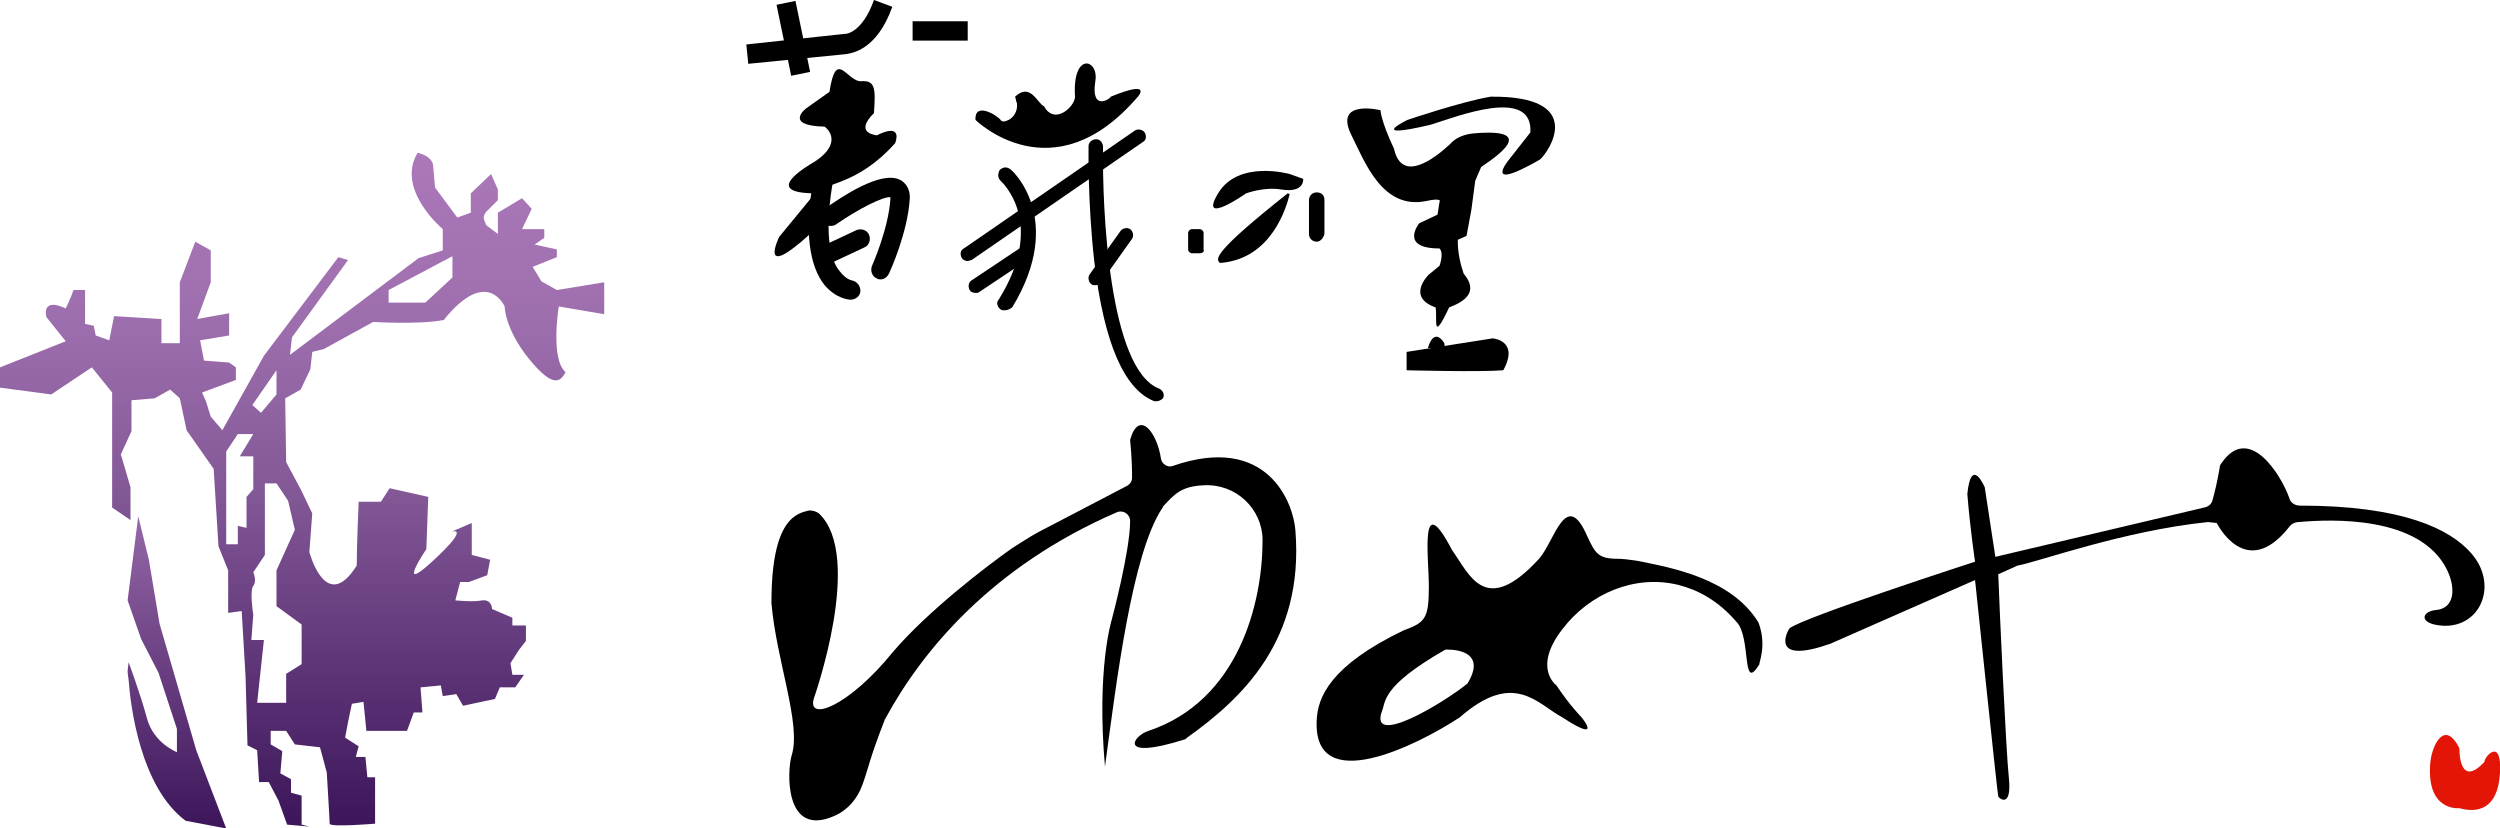 <?xml version="1.0" encoding="utf-8"?>
<!-- Generator: Adobe Illustrator 26.3.1, SVG Export Plug-In . SVG Version: 6.00 Build 0)  -->
<svg version="1.1" id="レイヤー_1" xmlns="http://www.w3.org/2000/svg" xmlns:xlink="http://www.w3.org/1999/xlink" x="0px"
	 y="0px" viewBox="0 0 258.6 85.7" style="enable-background:new 0 0 258.6 85.7;" xml:space="preserve">
<style type="text/css">
	.st0{fill:#000;}
	.st1{fill:#E21507;}
	.st2{fill:url(#SVGID_1_);}
	.st3{fill:url(#SVGID_00000000935140384893483770000004917352583079387324_);}
</style>
<g id="レイヤー_1_00000106835740449928013870000011299250879819867581_">
</g>
<g id="レイヤー_2_00000168817952686438579350000006420955883052427651_">
	<path class="st0" d="M84.2,72.2c0,0,5.2-14.7,0.5-19.1c-0.3-0.2-0.6-0.3-1-0.3c-1.2,0.3-3.9,0.7-3.9,9.5c0,0,0,0.1,0,0.1
		c0.5,5.9,3.1,12.5,2.1,15.7c-0.5,1.6-0.8,8.6,4.4,6.3c1.4-0.6,2.4-1.8,2.9-3.2c0.6-1.6,0.7-2.6,2.3-6.7c0-0.1,0.1-0.1,0.1-0.2
		c3.8-7,11-15.7,23.9-21.3c0.7-0.3,1.4,0.2,1.4,0.9c0,3.1-1.9,10.2-1.9,10.2s-1.6,5.1-0.7,15.2c1.2-8.9,2.8-22,5.9-26.7
		c0,0,0.1-0.1,0.1-0.2c1.2-1.3,1.9-2.1,4.2-2.2c3.3-0.2,6.1,2.4,6.1,5.7c0,6.5-2.5,16.6-11.8,19.7c-1.6,0.5-3.3,3.1,3.7,0.9
		c0.1,0,0.2-0.1,0.3-0.2c5.6-4,12.1-10,11.2-21.4c-0.2-2.9-2.9-10.1-12.7-6.7c-0.5,0.2-1.1-0.2-1.2-0.7c-0.4-2.8-2.3-5.2-3.2-2
		c0.2,2,0.2,3.3,0.2,3.9c0,0.4-0.2,0.7-0.6,0.9l-9.2,4.8c-0.9,0.5-1.8,1.1-2.6,1.6c-2.7,1.9-8.7,6.5-12.3,10.7
		C87.7,73.2,83.4,74.7,84.2,72.2z"/>
</g>
<g id="レイヤー_4">
	<path class="st0" d="M204.3,58.1c0,0-17.9,5.8-19.2,6.9c-0.4,0.6-1.8,3.7,4.2,1.6l15-6.6c0,0,2.3,22,2.4,22.4
		c0.2,0.3,1.4,1.1,1.1-1.9c-0.3-2.7-1-18.2-1.1-21.1c0,0,1.8-0.8,2-0.9c1.9-0.3,10.9-3.6,19.7-4.5c0.9,0.1,0.9,0.1,0.9,0.1
		s3,6.1,7.5,0.4c0.2-0.3,0.6-0.5,1-0.5c3.3-0.3,12.5-0.7,15.3,4.9c0.9,1.8,0.9,4-1.1,4.2c-1.3,0.1-1.8,1.1-0.2,1.5
		c4.5,1,6.9-3.9,3.8-7.4c-2.2-2.5-7.1-4.9-17.7-4.9c-0.5,0-1-0.3-1.1-0.8c-0.9-2.5-4.2-7.7-7-3.6c-0.1,0.1-0.2,0.3-0.2,0.5
		c-0.2,1.2-0.5,2.5-0.7,3.2c-0.1,0.5-0.4,0.8-0.9,0.9l-21.6,5.1l-1.1-7.2c0,0-1.4-3.3-1.8,0.7C203.8,54.8,204.3,58.1,204.3,58.1z"/>
</g>
<g id="レイヤー_3">
	<path class="st0" d="M181.9,64.4c-2.8-4.6-9.1-5.7-12.6-6.4c-0.7-0.1-1.4-0.2-2-0.2c-2,0-2.3-0.6-3.1-2.3c-2.2-5.1-3.4,0.5-5,2.3
		c-5.6,6.1-7.2,1.6-9-0.9c-3.4-6.5-2.4,0.7-2.4,3.8c0,3.3-0.4,3.7-2.6,4.5c-7.7,3.7-8.9,7-9,9.3c-0.4,8,10.4,2.6,14.8-0.3
		c5.6-4.9,8-1.4,10.6,0c4.3,2.8,2,0,2,0s-1.2-1.2-2.6-3.3c0,0-2.5-1.8,0.6-5.8c2.8-3.7,7.5-5.7,12-4.6c2,0.5,4.1,1.6,6,3.8
		c1.6,1.6,0.5,7.5,2.4,4.4C181.9,68.6,182.8,66.8,181.9,64.4z M151.8,70.7c-2.6,2.1-10,6.5-8.9,3c0.5-1.1-0.2-2.6,6.6-6.5
		C149.5,67.2,154.1,66.9,151.8,70.7z"/>
</g>
<g id="レイヤー_5">
	<path class="st1" d="M254.4,83.6c0,0-3.5,0.4-3-4.8c0.2-1.8,1.5-4.4,3-1.4c0,0-0.1,4.3,2.6,1.4c-0.1-0.4,1.8-2.7,1.6,1.1
		C258.4,83.8,256.2,84.1,254.4,83.6z"/>
</g>
<g id="レイヤー_6">
	<path class="st0" d="M145.5,36.4l8.9-1.4c0,0,2.8,0.2,1.1,3.3c-2.4,0.2-10,0-10,0V36.4z"/>
	<path class="st0" d="M158.3,13.7l-2.2,2.8c0,0-2.9,3.5,3.2,0c1-0.9,4.8-6.6-5.1-6.5c-3,0.5-8.6,2.4-8.6,2.4s-4.4,2.1,2.4,0.5
		C150.6,12.1,158.6,8.9,158.3,13.7z"/>
	<path class="st0" d="M152.4,13.8c-0.9,0.1-1.8,0.4-2.4,1.1c-1.6,1.5-5,4.1-5.8,0.5c-1.4-3-1.4-4-1.4-4s-4.9-1.2-3,2.6
		c1.4,2.8,3.2,7.7,7.7,6.8c1.8-0.4,1.4,0.1,1.4,0.1l-0.2,1.3l-1.9,0.9c0,0-2.1,2.6,2.1,2.6c0.5,0.5,0,1.8,0,1.8l-1.1,0.9
		c0,0-2.4,2.3,0.7,3.4c0.2,1.2-0.4,3.8,1.4,0c1.6-0.6,3.1-1.6,1.5-3.5c-0.7-2-0.6-3.5-0.6-3.5l0.9-0.4l0.5-2.7l0.4-3l0.6-1.4
		C153,17.3,160.3,13.1,152.4,13.8z"/>
	<path class="st0" d="M148.1,35l-0.4,1.1L148.1,35z"/>
	<path class="st0" d="M149.4,36c0.2,1.1,0-0.5,0-0.5s-1-1.8-1.7,0.5"/>
</g>
<g id="レイヤー_7">
	<path class="st0" d="M133.4,20.1c-0.3,1.2-1.8,6.7-7.2,7.1c-0.5-0.4-0.7-1.1,7-7.2C133.3,20,133.4,20.1,133.4,20.1z"/>
	<path class="st0" d="M124.1,26.2h-0.8c-0.2,0-0.4-0.2-0.4-0.4v-1.7c0-0.2,0.2-0.4,0.4-0.4h0.8c0.2,0,0.4,0.2,0.4,0.4v1.7
		C124.6,26,124.4,26.2,124.1,26.2z"/>
	<path class="st0" d="M128.9,20c0,0-5,3.5-2.9,0c2.1-3.5,7.4-2,7.4-2l1.4,0.5c0,0,0.2,1.5-2.3,1.1C130.8,19.3,128.9,20,128.9,20z"/>
	<path class="st0" d="M136.2,25c-0.4,0-0.8-0.3-0.8-0.8v-3.5c0-0.4,0.3-0.8,0.8-0.8s0.8,0.3,0.8,0.8v3.5
		C136.9,24.6,136.6,25,136.2,25z"/>
</g>
<g id="レイヤー_8">
	<path class="st0" d="M100.1,27c-0.2,0-0.5-0.1-0.6-0.3c-0.2-0.3-0.2-0.8,0.2-1l17.7-12.2c0.3-0.2,0.8-0.1,1,0.2s0.2,0.8-0.2,1
		l-17.7,12.2C100.4,26.9,100.2,27,100.1,27z"/>
	<path class="st0" d="M119.7,41.5c-0.1,0-0.2,0-0.3,0c-3.1-1.2-5.2-6-6.2-14.4c-0.7-6.1-0.6-11.9-0.6-12c0-0.4,0.4-0.7,0.8-0.7
		c0.4,0,0.7,0.4,0.7,0.8c-0.1,6.3,0.6,23,5.8,25c0.4,0.2,0.6,0.6,0.4,1C120.2,41.3,119.9,41.5,119.7,41.5z"/>
	<path class="st0" d="M103.9,32.1c-0.1,0-0.3,0-0.4-0.1c-0.3-0.2-0.5-0.7-0.2-1c5-8,0.3-12.2,0.2-12.3c-0.3-0.3-0.3-0.7-0.1-1.1
		c0.3-0.3,0.7-0.4,1.1-0.1c0.1,0,5.8,5.1,0.2,14.3C104.4,32,104.2,32.1,103.9,32.1z"/>
	<path class="st0" d="M100.9,30.3c-0.2,0-0.5-0.1-0.6-0.3c-0.2-0.4-0.1-0.8,0.2-1l5.1-3.4c0.3-0.2,0.8-0.1,1,0.2
		c0.2,0.4,0.1,0.8-0.2,1l-5.1,3.4C101.2,30.3,101.1,30.3,100.9,30.3z"/>
	<path class="st0" d="M113.3,29.5c-0.2,0-0.3,0-0.4-0.1c-0.3-0.2-0.4-0.7-0.2-1l3.2-4.5c0.2-0.3,0.7-0.4,1-0.2
		c0.3,0.2,0.4,0.7,0.2,1l-3.2,4.5C113.8,29.3,113.6,29.5,113.3,29.5z"/>
	<path class="st0" d="M100.9,12.4c0,0,8,7.9,16.8-2.4c0,0,1.6-1.8-2.8,0c0,0.2-2.1,1.6-1.6-1.6c0.4-2.3-2.4-3.1-2.1,1.6
		c0,1-2.1,3-3.2,1c-0.7-0.3-1.4-2.5-3-1c0.1,0.3,0.1,0.5,0.2,0.7c0.1,0.8-0.4,1.6-1.1,1.8c-0.2,0.1-0.5,0.1-0.6-0.1
		C103.1,11.9,100.8,10.5,100.9,12.4z"/>
	<rect x="94.4" y="2.2" class="st0" width="5.7" height="2"/>
	<path class="st0" d="M91.1,28.9c-0.1,0-0.3,0-0.4-0.1c-0.5-0.2-0.7-0.8-0.5-1.3c0,0,1.7-3.8,1.9-6.9c0-0.1,0-0.1,0-0.2
		c-0.7-0.1-3.3,1.2-5.6,2.8c-0.4,0.3-1.1,0.2-1.4-0.2c-0.3-0.5-0.2-1.1,0.2-1.4c1.7-1.2,5.8-4,7.8-3c0.4,0.2,1.1,0.8,1,2
		c-0.2,3.4-2,7.4-2.1,7.6C91.8,28.7,91.4,28.9,91.1,28.9z"/>
	<path class="st0" d="M85.8,27.2c-0.4,0-0.7-0.2-0.9-0.6c-0.2-0.5,0-1.1,0.5-1.3l3.2-1.5c0.5-0.2,1.1,0,1.3,0.5s0,1.1-0.5,1.3
		l-3.2,1.5C86.1,27.2,86,27.2,85.8,27.2z"/>
	<path class="st0" d="M88,31C88,31,88,31,88,31c-0.2,0-1.5-0.1-2.7-1.5c-1.6-2-2.1-5.6-1.2-10.7c0.1-0.5,0.6-0.9,1.2-0.8
		c0.6,0.1,0.9,0.6,0.8,1.1c-0.9,5.5-0.1,8,0.8,9c0.6,0.8,1.2,0.9,1.2,0.9c0.5,0.1,0.9,0.5,0.9,1.1C89,30.6,88.5,31,88,31z"/>
	<path class="st0" d="M77.4,6.6l-0.2-2l10.2-1.1h0.1c0,0,1.7-0.1,2.9-3.5l1.9,0.7c-1.6,4.5-4.2,4.8-4.8,4.9L77.4,6.6z"/>
	<rect x="81.1" y="0.2" transform="matrix(0.979 -0.202 0.202 0.979 0.888 16.683)" class="st0" width="2" height="7.5"/>
	<path class="st0" d="M85.8,9.5l-2.4,1.7c0,0-2.4,1.8,1.9,1.9c0.9,0.7,1.3,2.1-1,3.6c-1,0.6-5.6,3.3,0.1,3.3
		c0.8-1.1,4.3-0.8,8.2-5.2c0.3-0.8,0.3-1.9-1.9-0.8c-0.7-0.1-2.1-0.5-0.3-2.3c0.2-2.6,0.1-3.4-1.3-3.3C87.6,8.5,86.5,4.9,85.8,9.5z"
		/>
	<path class="st0" d="M84.3,20l-3.7,4.5c0,0-2.3,4.7,3.2-0.3"/>
	
		<linearGradient id="SVGID_1_" gradientUnits="userSpaceOnUse" x1="18.28" y1="2.35" x2="18.28" y2="34.6" gradientTransform="matrix(1 0 0 -1 0 88)">
		<stop  offset="0" style="stop-color:#3C155A"/>
		<stop  offset="1" style="stop-color:#9568A7"/>
	</linearGradient>
	<path class="st2" d="M13.2,69.4c0,0,0,0.3,0.1,0.9c0.2,2.7,1.2,11.1,5.9,14.6c4.2,0.8,4.2,0.8,4.2,0.8l-3.1-8.1l-3.8-13.1l-1.1-6.6
		l-1.1-4.5l-1.1,8.7l1.4,4l1.8,3.5l1.9,5.8v2.4c0,0-2.4-0.9-3.1-3.5c-0.7-2.6-1.9-5.8-1.9-5.8"/>
	
		<linearGradient id="SVGID_00000131366943876076875890000010766377234807903118_" gradientUnits="userSpaceOnUse" x1="31.225" y1="2.49" x2="31.225" y2="72.23" gradientTransform="matrix(1 0 0 -1 0 88)">
		<stop  offset="0" style="stop-color:#3C155A"/>
		<stop  offset="0.497" style="stop-color:#835897"/>
		<stop  offset="0.745" style="stop-color:#9D6EAD"/>
		<stop  offset="1" style="stop-color:#AB78B9"/>
	</linearGradient>
	<path style="fill:url(#SVGID_00000131366943876076875890000010766377234807903118_);" d="M62.5,32.5v-3.3L57.6,30L56,29.1l-0.9-1.5
		l2.5-1v-0.8l-2.3-0.5l1-0.7v-0.9h-2.3l1-2.1l-1-1.1L51.5,22v2.2l-1.2-0.9c0,0,0,0-0.2-0.5s0.2-0.9,0.2-0.9l1.2-1.2v-1.1L50.8,18
		l-2.1,2V22l-1.4,0.5L45,19.4l-0.2-2.3c0,0,0-0.9-1.6-1.3c-2.3,3.8,2.6,7.9,2.6,7.9v2.2l-2.5,0.8l-12.5,9.4l-0.8,0.6l0.2-1.8l5.8-8
		l-1-0.3l-7.7,10.2L23,44.5l-1.2-1.4l-0.5-1.6l-0.4-0.9l3.5-1.3v-1.3l-0.7-0.5l-2.6-0.2l-0.4-2.1l3-0.5v-2.3L20.4,33l1.4-3.8v-3.3
		L20.2,25l-1.6,4.2v6.3h-1.9V33l-4.9-0.3l-0.5,2.5l-1.4-0.5l-0.2-1l-0.9-0.2V30H7.6c0,0-0.3,0.9-0.8,1.9c-2.6-1.2-2,0.9-2,0.9l2,2.5
		L0,38v2.1l5.3,0.7L9.5,38l2.1,2.6v3.8v3.1v5l1.9,1.3v-1.5v-1.9L12.5,47l1.1-2.4v-3.2l2.4-0.2l1.6-0.9l1,0.9l0.7,3.3l2.8,4l0.5,8
		l1,2.5v4.4l1.4-0.2l0.4,6.8l0.2,7.1l1,0.5l0.2,3.3h1l1,1.9l0.9,2.5l2.3,0.2l-0.8-0.2v-1.8v-1.2l-1.1-0.3v-1.4L29,80l0.2-2.3L28,77
		v-1.4h1.6l0.9,1.4l2.6,0.3l0.7,2.6c0,0,0.3,4.9,0.3,5.3s4.7,0,4.7,0v-4.8H38l-0.2-2.1h-1l0.3-1.1l-1.4-0.9l0.3-1.6l0.4-1.9l1.2-0.2
		l0.3,3h4.2l0.7-1.9h0.9l-0.2-2.6l2.1-0.2l0.2,1.1l1.4-0.2l0.7,1.2l3.3-0.7l0.5-1.2h1.6l0.9-1.3H53l-0.2-1.2l0.9-1.4l0.7-0.9v-1.6
		H53v-0.8l-2.1-0.9c0,0,0-1-1-0.9c-1,0.2-2.8,0-2.8,0l0.5-1.9h0.9l1.9-0.7l0.3-1.6l-1.9-0.5v-1.2v-2.1L46.7,55c0,0,2.1-0.7-1.9,3
		s-0.7-1.2-0.7-1.2l0.2-5.4l-4-0.9l-0.9,1.4h-2.3c0,0-0.2,4.5-0.2,6.6c-3.2,5.1-4.9-1.4-4.9-1.4l0.3-4l-1.2-2.5l-1.5-2.8l-0.1-6.6
		l1.6-0.9l1-2.1l0.2-1.8l1.2-0.3l5.1-2.8c0,0,4.7,0.3,7.3-0.2c4.5-5.6,6.3-1.4,6.3-1.4s0,2.3,2.5,5.4c2.6,3.2,3.3,2.3,3.8,1.4
		c-1.6-1.4-0.7-6.8-0.7-6.8L62.5,32.5z M28.6,38.3v2.5L27,42.7l-0.9-0.8L28.6,38.3z M25.5,51.4v3.2l-0.9-0.2v1.9h-1.2v-9.6l1.2-1.8
		h1.6l-1.4,2.3h1.4v3.4L25.5,51.4z M29.8,51.8l0.7,3l-1.9,4.2l0,1.2l0,2.5l2.6,1.9v1.6v2.5l-1.6,1v3h-3l0.7-6.5H26l0.2-2.6
		c0,0-0.4-2.5,0-3s0-1.4,0-1.4l1.2-1.8V50h1.2L29.8,51.8z M46.8,28.7L44,31.3h-3.8V30l6.6-3.5V28.7z"/>
</g>
</svg>
